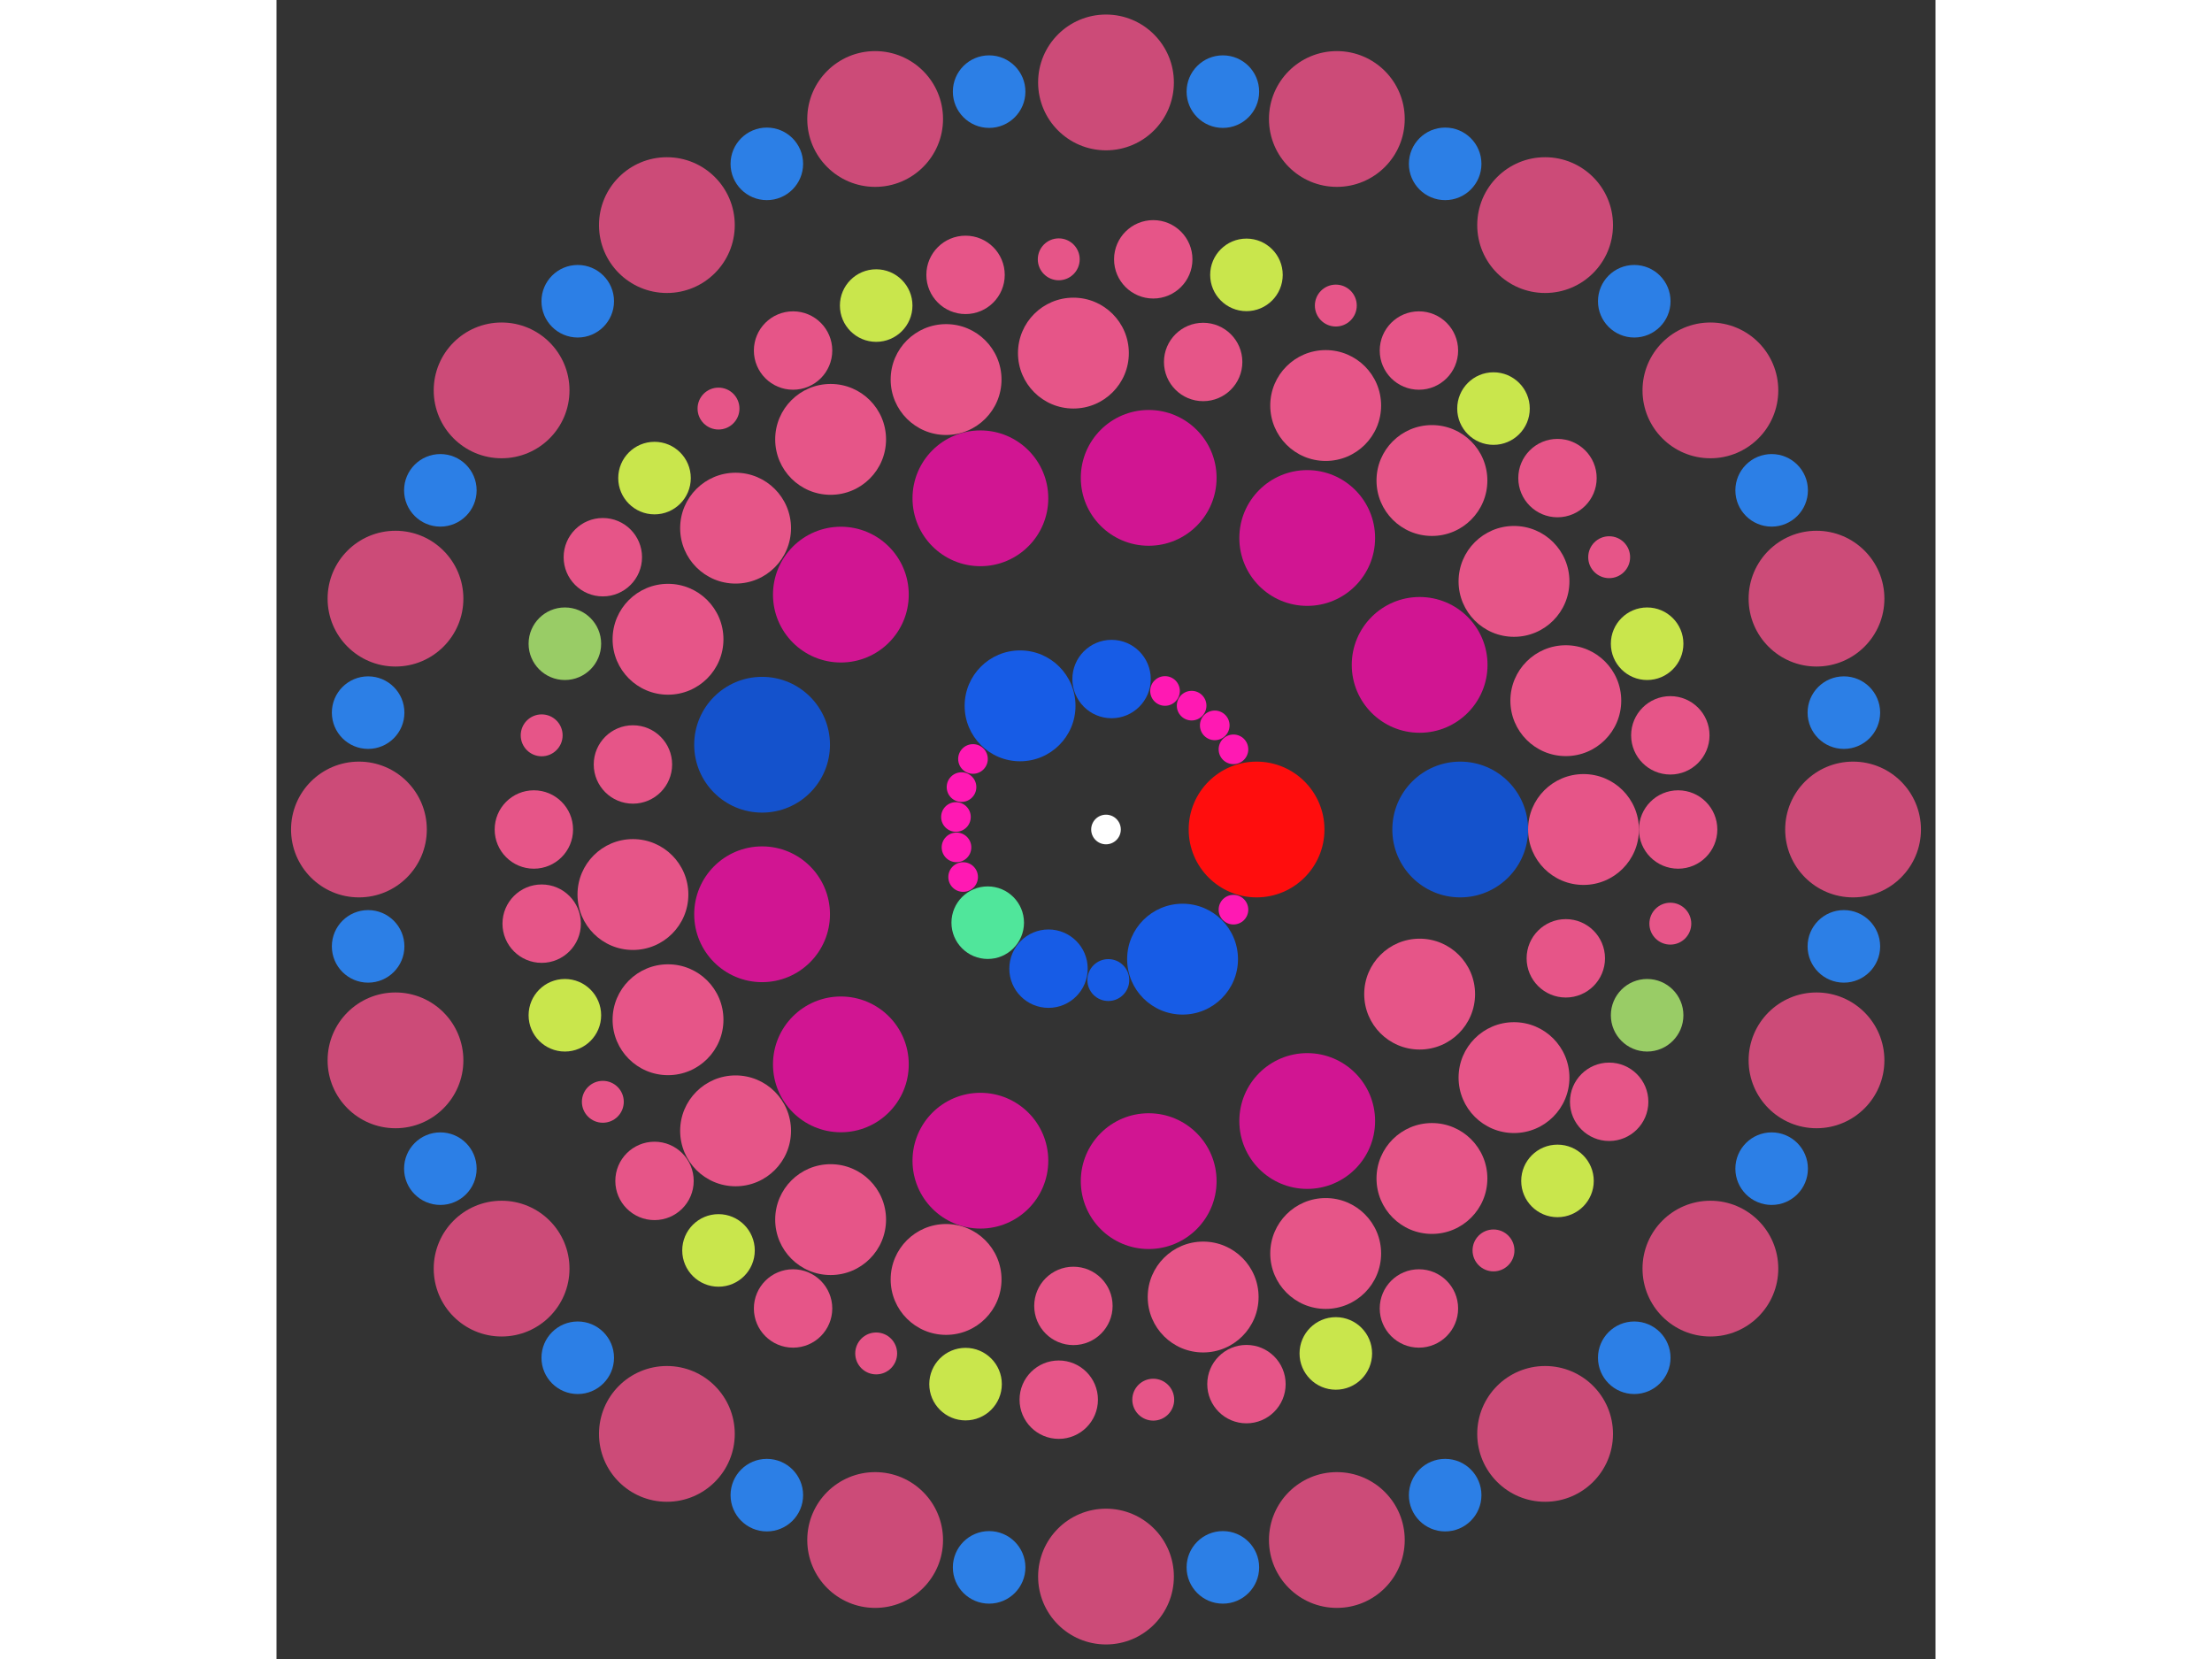 <svg xmlns="http://www.w3.org/2000/svg" viewBox="-56 -56 112 112" width="200" height="150">
<rect x="-56" y="-56" width="112" height="112" fill="#333333" stroke="none"/>
<circle cx="0" cy="0" r="1" fill="rgb(255,255,255)" />
<circle cx="10.165" cy="0" r="4.583" fill="rgb(255,13,13)" />
<circle cx="8.605" cy="5.412" r="1" fill="rgb(255,25,179)" />
<circle cx="5.169" cy="8.753" r="3.742" fill="rgb(23,92,230)" />
<circle cx="0.157" cy="10.164" r="1.414" fill="rgb(23,92,230)" />
<circle cx="-3.881" cy="9.395" r="2.646" fill="rgb(23,92,230)" />
<circle cx="-7.985" cy="6.291" r="2.449" fill="rgb(80,230,155)" />
<circle cx="-9.645" cy="3.209" r="1" fill="rgb(255,25,179)" />
<circle cx="-10.093" cy="1.207" r="1" fill="rgb(255,25,179)" />
<circle cx="-10.13" cy="-0.845" r="1" fill="rgb(255,25,179)" />
<circle cx="-9.754" cy="-2.862" r="1" fill="rgb(255,25,179)" />
<circle cx="-8.98" cy="-4.762" r="1" fill="rgb(255,25,179)" />
<circle cx="-5.801" cy="-8.348" r="3.742" fill="rgb(23,92,230)" />
<circle cx="0.376" cy="-10.158" r="2.646" fill="rgb(23,92,230)" />
<circle cx="3.984" cy="-9.352" r="1" fill="rgb(255,25,179)" />
<circle cx="5.781" cy="-8.361" r="1" fill="rgb(255,25,179)" />
<circle cx="7.342" cy="-7.03" r="1" fill="rgb(255,25,179)" />
<circle cx="8.605" cy="-5.412" r="1" fill="rgb(255,25,179)" />
<circle cx="23.913" cy="0" r="4.583" fill="rgb(20,82,204)" />
<circle cx="21.174" cy="11.113" r="3.742" fill="rgb(230,85,136)" />
<circle cx="13.584" cy="19.68" r="4.583" fill="rgb(209,21,146)" />
<circle cx="2.882" cy="23.739" r="4.583" fill="rgb(209,21,146)" />
<circle cx="-8.48" cy="22.359" r="4.583" fill="rgb(209,21,146)" />
<circle cx="-17.899" cy="15.857" r="4.583" fill="rgb(209,21,146)" />
<circle cx="-23.218" cy="5.723" r="4.583" fill="rgb(209,21,146)" />
<circle cx="-23.218" cy="-5.723" r="4.583" fill="rgb(20,82,204)" />
<circle cx="-17.899" cy="-15.857" r="4.583" fill="rgb(209,21,146)" />
<circle cx="-8.48" cy="-22.359" r="4.583" fill="rgb(209,21,146)" />
<circle cx="2.882" cy="-23.739" r="4.583" fill="rgb(209,21,146)" />
<circle cx="13.584" cy="-19.68" r="4.583" fill="rgb(209,21,146)" />
<circle cx="21.174" cy="-11.113" r="4.583" fill="rgb(209,21,146)" />
<circle cx="32.237" cy="0" r="3.742" fill="rgb(230,85,136)" />
<circle cx="31.042" cy="8.697" r="2.646" fill="rgb(230,85,136)" />
<circle cx="27.544" cy="16.75" r="3.742" fill="rgb(230,85,136)" />
<circle cx="22.004" cy="23.56" r="3.742" fill="rgb(230,85,136)" />
<circle cx="14.831" cy="28.623" r="3.742" fill="rgb(230,85,136)" />
<circle cx="6.559" cy="31.563" r="3.742" fill="rgb(230,85,136)" />
<circle cx="-2.2" cy="32.162" r="2.646" fill="rgb(230,85,136)" />
<circle cx="-10.796" cy="30.376" r="3.742" fill="rgb(230,85,136)" />
<circle cx="-18.591" cy="26.337" r="3.742" fill="rgb(230,85,136)" />
<circle cx="-25.007" cy="20.344" r="3.742" fill="rgb(230,85,136)" />
<circle cx="-29.568" cy="12.843" r="3.742" fill="rgb(230,85,136)" />
<circle cx="-31.937" cy="4.39" r="3.742" fill="rgb(230,85,136)" />
<circle cx="-31.937" cy="-4.39" r="2.646" fill="rgb(230,85,136)" />
<circle cx="-29.568" cy="-12.843" r="3.742" fill="rgb(230,85,136)" />
<circle cx="-25.007" cy="-20.344" r="3.742" fill="rgb(230,85,136)" />
<circle cx="-18.591" cy="-26.337" r="3.742" fill="rgb(230,85,136)" />
<circle cx="-10.796" cy="-30.376" r="3.742" fill="rgb(230,85,136)" />
<circle cx="-2.2" cy="-32.162" r="3.742" fill="rgb(230,85,136)" />
<circle cx="6.559" cy="-31.563" r="2.646" fill="rgb(230,85,136)" />
<circle cx="14.831" cy="-28.623" r="3.742" fill="rgb(230,85,136)" />
<circle cx="22.004" cy="-23.56" r="3.742" fill="rgb(230,85,136)" />
<circle cx="27.544" cy="-16.75" r="3.742" fill="rgb(230,85,136)" />
<circle cx="31.042" cy="-8.697" r="3.742" fill="rgb(230,85,136)" />
<circle cx="38.625" cy="0" r="2.646" fill="rgb(230,85,136)" />
<circle cx="38.098" cy="6.357" r="1.414" fill="rgb(230,85,136)" />
<circle cx="36.532" cy="12.541" r="2.449" fill="rgb(153,204,102)" />
<circle cx="33.969" cy="18.383" r="2.646" fill="rgb(230,85,136)" />
<circle cx="30.48" cy="23.724" r="2.449" fill="rgb(201,230,76)" />
<circle cx="26.16" cy="28.417" r="1.414" fill="rgb(230,85,136)" />
<circle cx="21.126" cy="32.335" r="2.646" fill="rgb(230,85,136)" />
<circle cx="15.515" cy="35.371" r="2.449" fill="rgb(201,230,76)" />
<circle cx="9.482" cy="37.443" r="2.646" fill="rgb(230,85,136)" />
<circle cx="3.19" cy="38.493" r="1.414" fill="rgb(230,85,136)" />
<circle cx="-3.19" cy="38.493" r="2.646" fill="rgb(230,85,136)" />
<circle cx="-9.482" cy="37.443" r="2.449" fill="rgb(201,230,76)" />
<circle cx="-15.515" cy="35.371" r="1.414" fill="rgb(230,85,136)" />
<circle cx="-21.126" cy="32.335" r="2.646" fill="rgb(230,85,136)" />
<circle cx="-26.16" cy="28.417" r="2.449" fill="rgb(201,230,76)" />
<circle cx="-30.48" cy="23.724" r="2.646" fill="rgb(230,85,136)" />
<circle cx="-33.969" cy="18.383" r="1.414" fill="rgb(230,85,136)" />
<circle cx="-36.532" cy="12.541" r="2.449" fill="rgb(201,230,76)" />
<circle cx="-38.098" cy="6.357" r="2.646" fill="rgb(230,85,136)" />
<circle cx="-38.625" cy="4.73013950980888e-15" r="2.646" fill="rgb(230,85,136)" />
<circle cx="-38.098" cy="-6.357" r="1.414" fill="rgb(230,85,136)" />
<circle cx="-36.532" cy="-12.541" r="2.449" fill="rgb(153,204,102)" />
<circle cx="-33.969" cy="-18.383" r="2.646" fill="rgb(230,85,136)" />
<circle cx="-30.48" cy="-23.724" r="2.449" fill="rgb(201,230,76)" />
<circle cx="-26.16" cy="-28.417" r="1.414" fill="rgb(230,85,136)" />
<circle cx="-21.126" cy="-32.335" r="2.646" fill="rgb(230,85,136)" />
<circle cx="-15.515" cy="-35.371" r="2.449" fill="rgb(201,230,76)" />
<circle cx="-9.482" cy="-37.443" r="2.646" fill="rgb(230,85,136)" />
<circle cx="-3.19" cy="-38.493" r="1.414" fill="rgb(230,85,136)" />
<circle cx="3.19" cy="-38.493" r="2.646" fill="rgb(230,85,136)" />
<circle cx="9.482" cy="-37.443" r="2.449" fill="rgb(201,230,76)" />
<circle cx="15.515" cy="-35.371" r="1.414" fill="rgb(230,85,136)" />
<circle cx="21.126" cy="-32.335" r="2.646" fill="rgb(230,85,136)" />
<circle cx="26.16" cy="-28.417" r="2.449" fill="rgb(201,230,76)" />
<circle cx="30.48" cy="-23.724" r="2.646" fill="rgb(230,85,136)" />
<circle cx="33.969" cy="-18.383" r="1.414" fill="rgb(230,85,136)" />
<circle cx="36.532" cy="-12.541" r="2.449" fill="rgb(201,230,76)" />
<circle cx="38.098" cy="-6.357" r="2.646" fill="rgb(230,85,136)" />
<circle cx="50.435" cy="0" r="4.583" fill="rgb(204,75,120)" />
<circle cx="49.814" cy="7.89" r="2.449" fill="rgb(44,127,230)" />
<circle cx="47.967" cy="15.585" r="4.583" fill="rgb(204,75,120)" />
<circle cx="44.938" cy="22.897" r="2.449" fill="rgb(44,127,230)" />
<circle cx="40.803" cy="29.645" r="4.583" fill="rgb(204,75,120)" />
<circle cx="35.663" cy="35.663" r="2.449" fill="rgb(44,127,230)" />
<circle cx="29.645" cy="40.803" r="4.583" fill="rgb(204,75,120)" />
<circle cx="22.897" cy="44.938" r="2.449" fill="rgb(44,127,230)" />
<circle cx="15.585" cy="47.967" r="4.583" fill="rgb(204,75,120)" />
<circle cx="7.89" cy="49.814" r="2.449" fill="rgb(44,127,230)" />
<circle cx="3.08827896429401e-15" cy="50.435" r="4.583" fill="rgb(204,75,120)" />
<circle cx="-7.89" cy="49.814" r="2.449" fill="rgb(44,127,230)" />
<circle cx="-15.585" cy="47.967" r="4.583" fill="rgb(204,75,120)" />
<circle cx="-22.897" cy="44.938" r="2.449" fill="rgb(44,127,230)" />
<circle cx="-29.645" cy="40.803" r="4.583" fill="rgb(204,75,120)" />
<circle cx="-35.663" cy="35.663" r="2.449" fill="rgb(44,127,230)" />
<circle cx="-40.803" cy="29.645" r="4.583" fill="rgb(204,75,120)" />
<circle cx="-44.938" cy="22.897" r="2.449" fill="rgb(44,127,230)" />
<circle cx="-47.967" cy="15.585" r="4.583" fill="rgb(204,75,120)" />
<circle cx="-49.814" cy="7.89" r="2.449" fill="rgb(44,127,230)" />
<circle cx="-50.435" cy="6.17655792858802e-15" r="4.583" fill="rgb(204,75,120)" />
<circle cx="-49.814" cy="-7.89" r="2.449" fill="rgb(44,127,230)" />
<circle cx="-47.967" cy="-15.585" r="4.583" fill="rgb(204,75,120)" />
<circle cx="-44.938" cy="-22.897" r="2.449" fill="rgb(44,127,230)" />
<circle cx="-40.803" cy="-29.645" r="4.583" fill="rgb(204,75,120)" />
<circle cx="-35.663" cy="-35.663" r="2.449" fill="rgb(44,127,230)" />
<circle cx="-29.645" cy="-40.803" r="4.583" fill="rgb(204,75,120)" />
<circle cx="-22.897" cy="-44.938" r="2.449" fill="rgb(44,127,230)" />
<circle cx="-15.585" cy="-47.967" r="4.583" fill="rgb(204,75,120)" />
<circle cx="-7.89" cy="-49.814" r="2.449" fill="rgb(44,127,230)" />
<circle cx="-9.26483689288203e-15" cy="-50.435" r="4.583" fill="rgb(204,75,120)" />
<circle cx="7.89" cy="-49.814" r="2.449" fill="rgb(44,127,230)" />
<circle cx="15.585" cy="-47.967" r="4.583" fill="rgb(204,75,120)" />
<circle cx="22.897" cy="-44.938" r="2.449" fill="rgb(44,127,230)" />
<circle cx="29.645" cy="-40.803" r="4.583" fill="rgb(204,75,120)" />
<circle cx="35.663" cy="-35.663" r="2.449" fill="rgb(44,127,230)" />
<circle cx="40.803" cy="-29.645" r="4.583" fill="rgb(204,75,120)" />
<circle cx="44.938" cy="-22.897" r="2.449" fill="rgb(44,127,230)" />
<circle cx="47.967" cy="-15.585" r="4.583" fill="rgb(204,75,120)" />
<circle cx="49.814" cy="-7.89" r="2.449" fill="rgb(44,127,230)" /></svg>